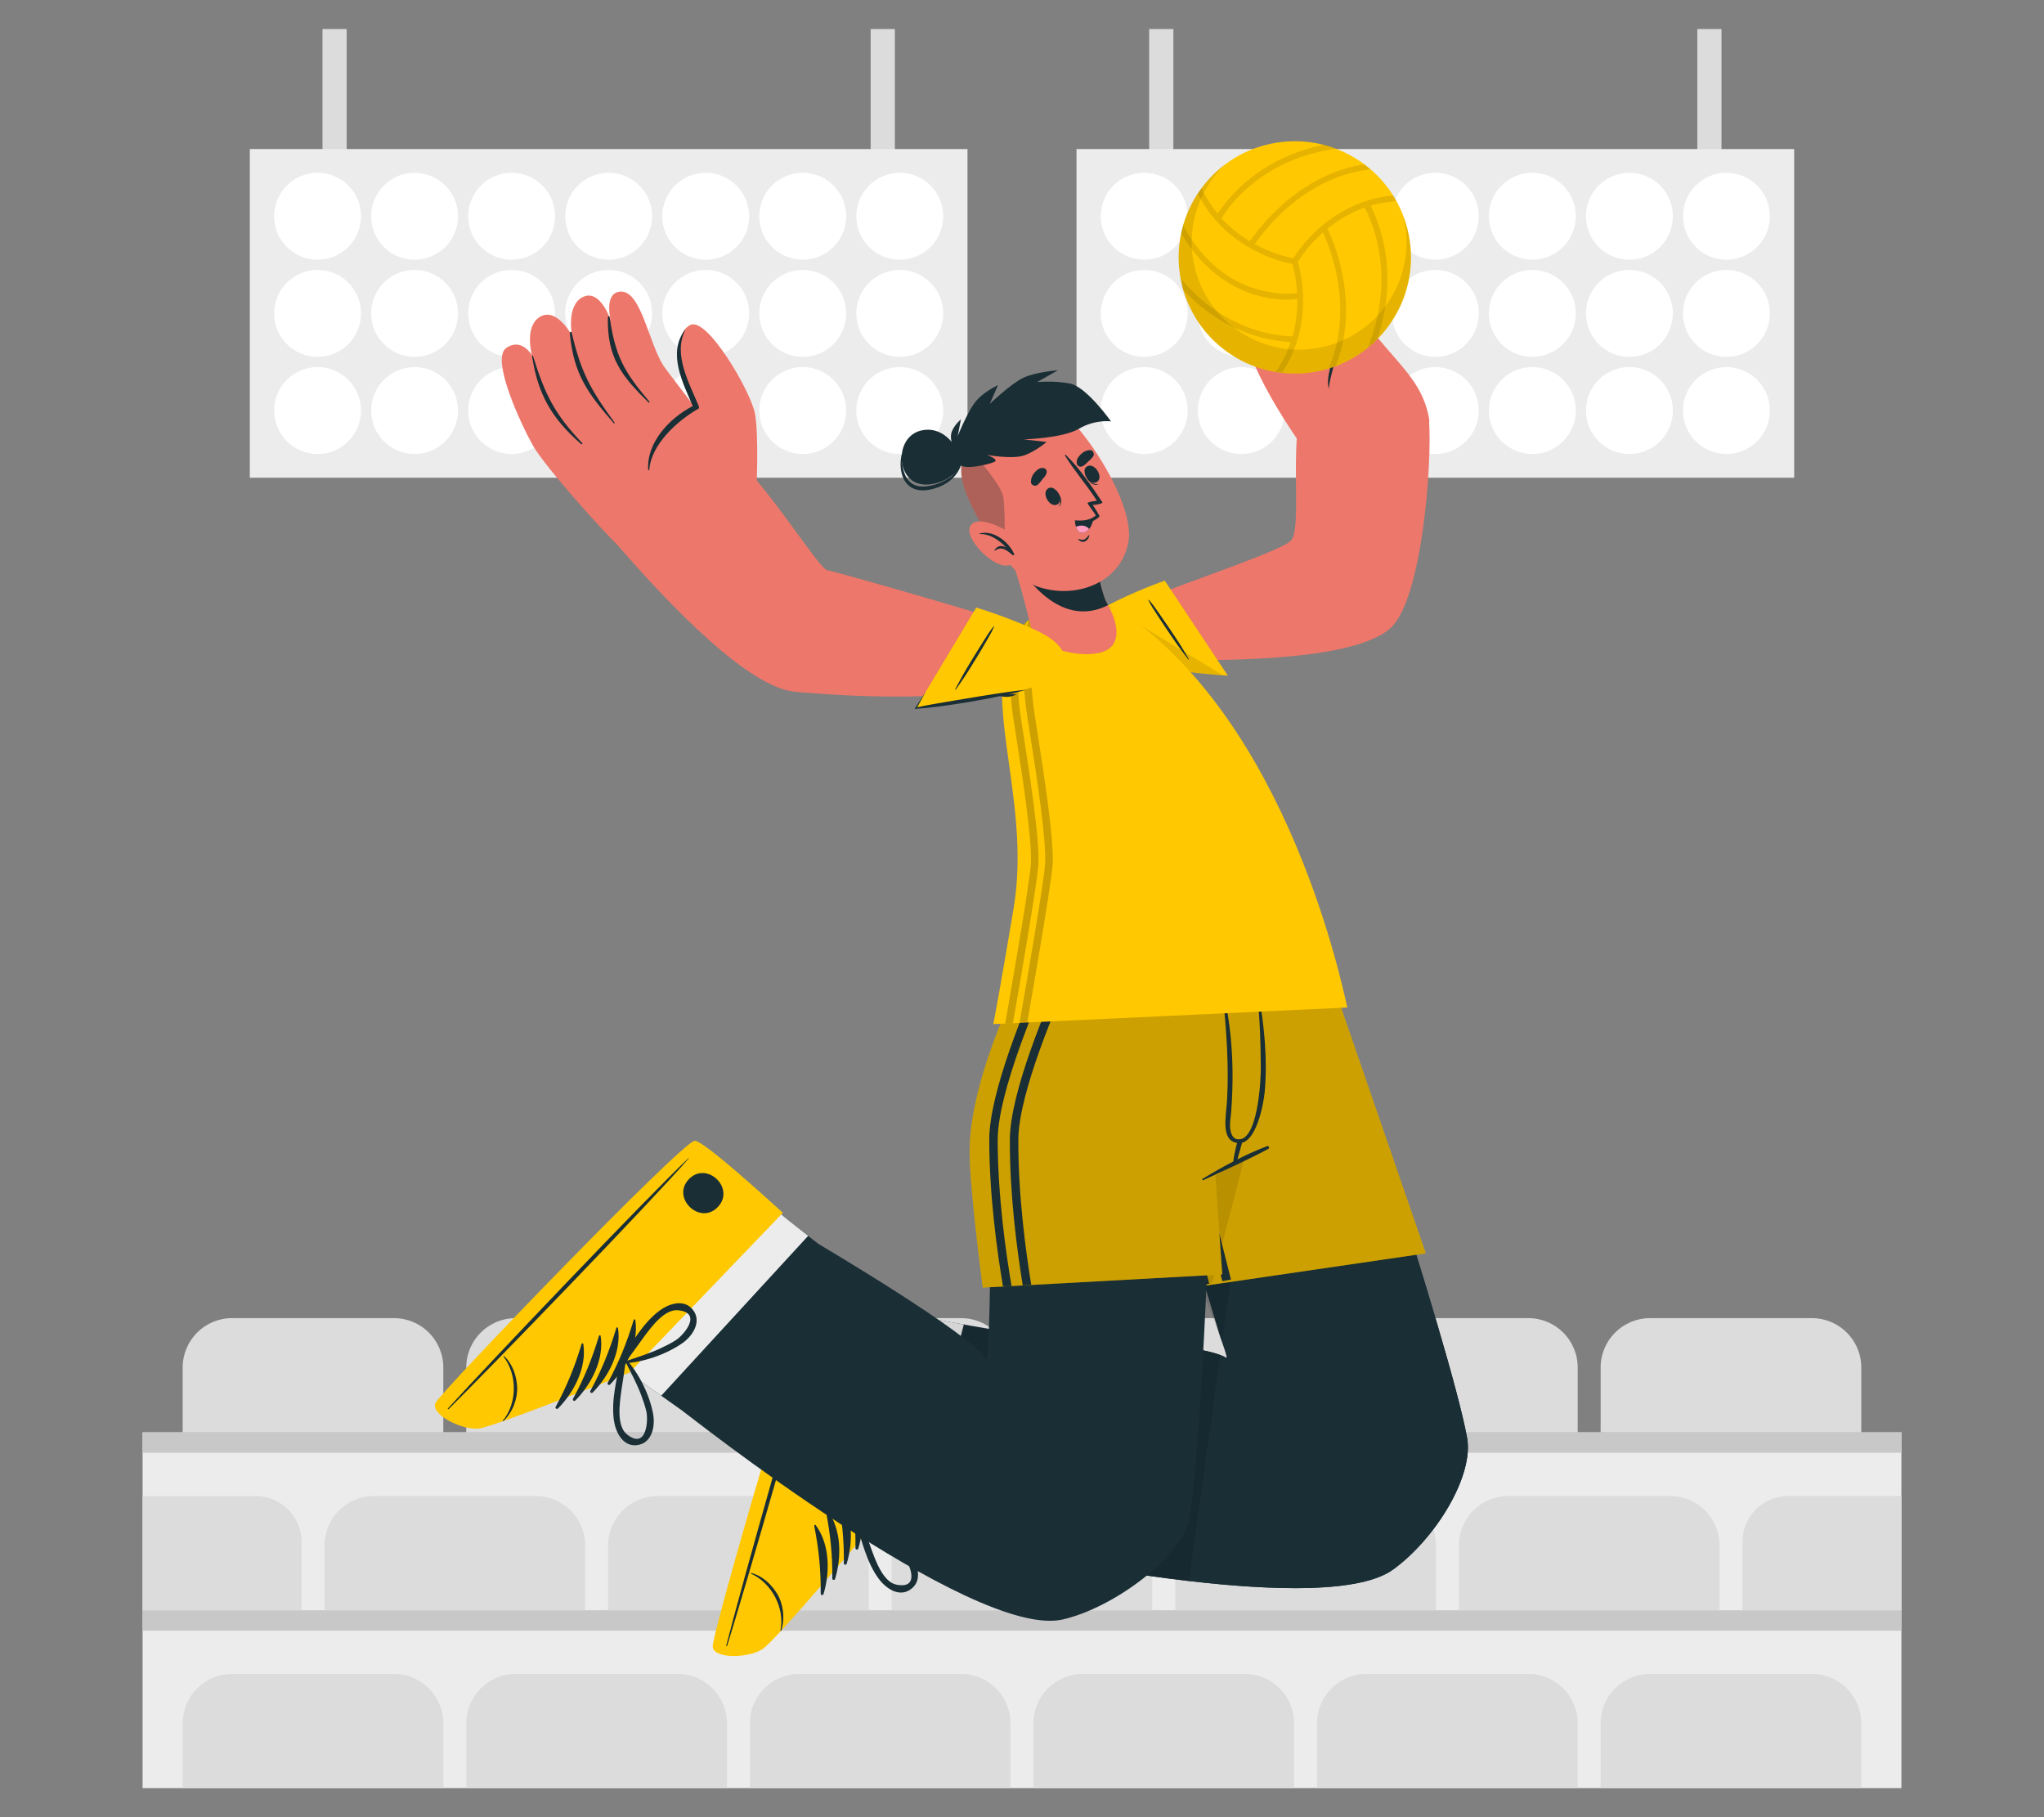 <?xml version="1.0" encoding="UTF-8"?>
<svg id="Layer_2" data-name="Layer 2" xmlns="http://www.w3.org/2000/svg" viewBox="0 0 540 480">
  <rect x="0" y="0" width="540" height="480" fill="#808080" stroke="none"/>
  <defs>
    <style>
      .cls-1 {
        fill: #dcdcdc;
      }

      .cls-1, .cls-2, .cls-3, .cls-4, .cls-5, .cls-6, .cls-7, .cls-8, .cls-9, .cls-10, .cls-11, .cls-12, .cls-13 {
        stroke-width: 0px;
      }

      .cls-2 {
        fill: #ff9cbf;
      }

      .cls-3 {
        fill: #c8c8c8;
      }

      .cls-4 {
        fill: #ececec;
      }

      .cls-5 {
        fill: #ed776a;
      }

      .cls-14, .cls-8 {
        opacity: .2;
      }

      .cls-7 {
        fill: none;
      }

      .cls-9, .cls-12 {
        fill: #1a2e35;
      }

      .cls-10 {
        fill: #ffc800;
      }

      .cls-11 {
        fill: #fff;
      }

      .cls-15, .cls-13 {
        opacity: .1;
      }

      .cls-12 {
        opacity: .3;
      }
    </style>
  </defs>
  <g id="Layer_2-2" data-name="Layer 2">
    <g>
      <g>
        <g>
          <rect class="cls-4" x="37.67" y="378.35" width="464.66" height="93.98"/>
          <rect class="cls-3" x="37.67" y="425.34" width="464.66" height="5.39"/>
          <rect class="cls-3" x="37.67" y="378.35" width="464.66" height="5.39"/>
          <g>
            <path class="cls-1" d="M61.3,442.16h42.79c7.19,0,13.03,5.84,13.03,13.03v17.14H48.26v-17.14c0-7.19,5.84-13.03,13.03-13.03Z"/>
            <path class="cls-1" d="M136.22,442.16h42.79c7.19,0,13.03,5.84,13.03,13.03v17.14h-68.86v-17.14c0-7.19,5.84-13.03,13.03-13.03Z"/>
            <path class="cls-1" d="M211.14,442.16h42.79c7.19,0,13.03,5.84,13.03,13.03v17.14h-68.86v-17.14c0-7.19,5.84-13.03,13.03-13.03Z"/>
            <path class="cls-1" d="M286.06,442.16h42.79c7.19,0,13.03,5.84,13.03,13.03v17.14h-68.86v-17.14c0-7.19,5.84-13.03,13.03-13.03Z"/>
            <path class="cls-1" d="M360.99,442.16h42.79c7.19,0,13.03,5.84,13.03,13.03v17.14h-68.86v-17.14c0-7.19,5.84-13.03,13.03-13.03Z"/>
            <path class="cls-1" d="M435.91,442.16h42.79c7.19,0,13.03,5.84,13.03,13.03v17.14h-68.86v-17.14c0-7.19,5.84-13.03,13.03-13.03Z"/>
          </g>
          <g>
            <path class="cls-1" d="M79.67,407.29v18.06h-42v-30.17h29.88c6.69,0,12.12,5.43,12.12,12.12Z"/>
            <path class="cls-1" d="M98.76,395.17h42.79c7.19,0,13.04,5.84,13.04,13.04v17.14h-68.86v-17.14c0-7.19,5.84-13.04,13.04-13.04Z"/>
            <path class="cls-1" d="M173.68,395.17h42.79c7.19,0,13.04,5.84,13.04,13.04v17.14h-68.86v-17.14c0-7.19,5.84-13.03,13.03-13.03Z"/>
            <path class="cls-1" d="M248.6,395.17h42.79c7.19,0,13.03,5.84,13.03,13.03v17.14h-68.86v-17.14c0-7.19,5.84-13.03,13.03-13.03Z"/>
            <path class="cls-1" d="M323.53,395.17h42.79c7.19,0,13.04,5.84,13.04,13.04v17.14h-68.86v-17.14c0-7.19,5.84-13.04,13.04-13.04Z"/>
            <path class="cls-1" d="M398.45,395.17h42.79c7.19,0,13.04,5.84,13.04,13.04v17.14h-68.86v-17.14c0-7.19,5.84-13.03,13.03-13.03Z"/>
            <path class="cls-1" d="M502.33,395.17v30.17h-42v-18.06c0-6.69,5.43-12.12,12.12-12.12h29.88Z"/>
          </g>
          <g>
            <path class="cls-1" d="M61.3,348.18h42.79c7.19,0,13.03,5.84,13.03,13.03v17.14H48.26v-17.14c0-7.19,5.84-13.03,13.03-13.03Z"/>
            <path class="cls-1" d="M136.22,348.18h42.79c7.19,0,13.03,5.84,13.03,13.03v17.14h-68.86v-17.14c0-7.19,5.84-13.03,13.03-13.03Z"/>
            <path class="cls-1" d="M211.14,348.18h42.79c7.19,0,13.03,5.84,13.03,13.03v17.14h-68.86v-17.14c0-7.19,5.84-13.03,13.03-13.03Z"/>
            <path class="cls-1" d="M286.06,348.18h42.79c7.19,0,13.03,5.84,13.03,13.03v17.14h-68.86v-17.14c0-7.19,5.84-13.03,13.03-13.03Z"/>
            <path class="cls-1" d="M360.99,348.18h42.79c7.19,0,13.03,5.84,13.03,13.03v17.14h-68.86v-17.14c0-7.19,5.84-13.03,13.03-13.03Z"/>
            <path class="cls-1" d="M435.91,348.18h42.79c7.19,0,13.03,5.84,13.03,13.03v17.14h-68.86v-17.14c0-7.19,5.84-13.03,13.03-13.03Z"/>
          </g>
        </g>
        <g>
          <g>
            <g>
              <rect class="cls-1" x="85.2" y="7.67" width="6.39" height="55.08"/>
              <rect class="cls-1" x="230.02" y="7.67" width="6.39" height="55.08"/>
            </g>
            <g>
              <rect class="cls-4" x="66" y="39.37" width="189.6" height="86.82"/>
              <g>
                <circle class="cls-11" cx="83.9" cy="57.12" r="11.48"/>
                <circle class="cls-11" cx="109.53" cy="57.12" r="11.48"/>
                <circle class="cls-11" cx="135.17" cy="57.12" r="11.48"/>
                <circle class="cls-11" cx="160.8" cy="57.12" r="11.48"/>
                <circle class="cls-11" cx="186.44" cy="57.12" r="11.48"/>
                <circle class="cls-11" cx="212.07" cy="57.12" r="11.48"/>
                <circle class="cls-11" cx="237.71" cy="57.12" r="11.48"/>
                <circle class="cls-11" cx="83.9" cy="82.78" r="11.48"/>
                <circle class="cls-11" cx="109.53" cy="82.78" r="11.48"/>
                <circle class="cls-11" cx="135.17" cy="82.78" r="11.48"/>
                <circle class="cls-11" cx="160.8" cy="82.78" r="11.48"/>
                <circle class="cls-11" cx="186.44" cy="82.78" r="11.48"/>
                <circle class="cls-11" cx="212.07" cy="82.78" r="11.48"/>
                <circle class="cls-11" cx="237.71" cy="82.78" r="11.48"/>
                <circle class="cls-11" cx="83.9" cy="108.44" r="11.48"/>
                <circle class="cls-11" cx="109.53" cy="108.44" r="11.48"/>
                <circle class="cls-11" cx="135.17" cy="108.44" r="11.48"/>
                <circle class="cls-11" cx="160.8" cy="108.44" r="11.48"/>
                <circle class="cls-11" cx="186.44" cy="108.44" r="11.48"/>
                <circle class="cls-11" cx="212.07" cy="108.44" r="11.48"/>
                <circle class="cls-11" cx="237.71" cy="108.44" r="11.48"/>
              </g>
            </g>
          </g>
          <g>
            <g>
              <rect class="cls-1" x="303.6" y="7.67" width="6.39" height="55.08"/>
              <rect class="cls-1" x="448.41" y="7.67" width="6.39" height="55.08"/>
            </g>
            <g>
              <rect class="cls-4" x="284.4" y="39.37" width="189.6" height="86.82"/>
              <g>
                <circle class="cls-11" cx="302.29" cy="57.12" r="11.48"/>
                <circle class="cls-11" cx="327.93" cy="57.12" r="11.48"/>
                <circle class="cls-11" cx="353.56" cy="57.12" r="11.48"/>
                <circle class="cls-11" cx="379.2" cy="57.12" r="11.48"/>
                <circle class="cls-11" cx="404.83" cy="57.12" r="11.48"/>
                <circle class="cls-11" cx="430.47" cy="57.12" r="11.48"/>
                <circle class="cls-11" cx="456.1" cy="57.12" r="11.48"/>
                <circle class="cls-11" cx="302.29" cy="82.78" r="11.48"/>
                <circle class="cls-11" cx="327.93" cy="82.78" r="11.48"/>
                <circle class="cls-11" cx="353.56" cy="82.78" r="11.48"/>
                <circle class="cls-11" cx="379.2" cy="82.78" r="11.48"/>
                <circle class="cls-11" cx="404.83" cy="82.78" r="11.48"/>
                <circle class="cls-11" cx="430.47" cy="82.78" r="11.48"/>
                <circle class="cls-11" cx="456.1" cy="82.78" r="11.48"/>
                <circle class="cls-11" cx="302.29" cy="108.44" r="11.48"/>
                <circle class="cls-11" cx="327.93" cy="108.44" r="11.48"/>
                <circle class="cls-11" cx="353.56" cy="108.44" r="11.48"/>
                <circle class="cls-11" cx="379.2" cy="108.44" r="11.48"/>
                <circle class="cls-11" cx="404.83" cy="108.44" r="11.48"/>
                <circle class="cls-11" cx="430.47" cy="108.44" r="11.48"/>
                <circle class="cls-11" cx="456.1" cy="108.44" r="11.48"/>
              </g>
            </g>
          </g>
        </g>
        <g>
          <g>
            <g>
              <g>
                <path class="cls-9" d="M350,256.48s33.07,98.62,37.59,123.26c1.86,10.12-8.33,26.7-19.53,34.83-19.81,14.39-113.26-7.3-113.26-7.3l7.93-55.99s55.37,2.91,61.2,7.41c1.24.95-2.93-16.85-15-43.91-10.43-23.38-14.97-58.29-14.97-58.29h56.04Z"/>
                <path class="cls-9" d="M368.07,414.57c-8.64,6.27-31.24,5.7-54,3.05-28.59-3.33-57.41-9.92-59.19-10.33h-.08s7.92-56,7.92-56c0,0,49.02,2.58,59.68,6.64.67.24,1.18.5,1.53.77.38.29,0-1.17-1.06-4.12-2.4-6.69-5.56-21.02-13.95-39.79-10.43-23.38-14.97-58.29-14.97-58.29h42.6s13.44-.01,13.44-.01c0,0,33.06,98.62,37.59,123.26,1.85,10.13-8.34,26.7-19.53,34.83Z"/>
                <g>
                  <path class="cls-9" d="M188.53,434.45c-.14-3.31,25.05-89.5,28.09-92.17,1.14-1.03,13.91,1.9,29.24,5.9.16.04.32.09.48.13,3.16.82,54.73,9.54,54.73,9.54l-10.86,54.09-59.5-7.84-.94-.3s-24.4,28.68-28.05,31.27c-3.64,2.56-13.08,2.69-13.2-.61Z"/>
                  <path class="cls-4" d="M254.63,349.86l-14.54,55.47-9.36-1.23-.94-.29s-24.4,28.68-28.05,31.26c-3.64,2.57-13.09,2.69-13.2-.61-.14-3.31,25.05-89.51,28.08-92.17,1.14-1.04,13.92,1.89,29.26,5.89.15.04.31.09.47.13.79.21,8.28,1.55,8.28,1.55Z"/>
                  <g>
                    <path class="cls-10" d="M188.28,434.91c-.14-3.34,24.99-90.46,28.05-93.18,1.15-1.04,14.06,1.88,29.55,5.85l-16.04,56.22s-24.54,29.06-28.22,31.68c-3.67,2.6-13.2,2.77-13.34-.57Z"/>
                    <g>
                      <g>
                        <path class="cls-9" d="M192.12,434.66c4.57-14.5,21.64-73.42,25.06-88.11.03-.12-.05-.14-.09-.03-4.84,14.27-21.43,73.33-25.2,88.06-.08.31.14.37.24.07Z"/>
                        <path class="cls-9" d="M206.37,430.77c1.14-3.42.47-7.28-1.05-9.77-1.46-2.39-3.8-4.74-6.86-5.51-.09-.02-.14.14-.05.18,5.47,2.48,9,9.13,7.77,15.05-.02.12.14.17.18.05Z"/>
                        <path class="cls-9" d="M226.75,409.05c1.77-5.82,1.66-13.2-2.07-18.21-.14-.19-.42.01-.38.21,1.2,6.07,1.78,11.68,1.7,17.89,0,.44.62.52.75.11Z"/>
                        <path class="cls-9" d="M223.68,413.05c1.77-5.82,1.66-13.19-2.07-18.21-.14-.19-.42.01-.38.21,1.2,6.07,1.78,11.68,1.71,17.89,0,.44.62.52.75.11Z"/>
                        <path class="cls-9" d="M220.62,417.06c1.77-5.82,1.66-13.2-2.07-18.21-.14-.19-.42.01-.38.21,1.2,6.07,1.78,11.68,1.71,17.89,0,.44.62.52.75.11Z"/>
                        <path class="cls-9" d="M217.56,421.06c1.77-5.82,1.66-13.19-2.07-18.21-.14-.19-.42.01-.38.21,1.2,6.07,1.78,11.68,1.71,17.89,0,.44.62.52.75.11Z"/>
                        <path class="cls-9" d="M229.98,354.28c1.87-6.56-8.33-9.49-10.2-2.91-1.87,6.56,8.33,9.49,10.2,2.91Z"/>
                      </g>
                      <path class="cls-9" d="M240.52,419.86c3.31-2.25,1.98-6.67-.04-9.23-3.27-4.14-8.47-7.84-13.42-9.62-.12-.04-.2.04-.22.13-.45,0-.95.4-.78.92,1.68,4.99,2.85,10.54,6.02,14.87,1.84,2.53,5.31,5.07,8.43,2.94ZM230.17,409.11c-.89-2.44-1.65-4.9-2.62-7.3,2.61,1.88,5.29,3.65,7.71,5.79,1.15,1.02,2.32,2.1,3.33,3.27,1.57,1.83,4.8,8.97-1.73,7.72-3.6-.69-5.63-6.58-6.69-9.49Z"/>
                      <path class="cls-9" d="M229.09,385.86c-2.25,4.86-2.32,10.53-2.98,15.76-.07.54.49.83.94.74.04.09.13.16.24.09,4.5-2.72,8.87-7.36,11.27-12.07,1.48-2.91,1.91-7.5-1.77-9.06-3.49-1.47-6.38,1.7-7.69,4.54ZM233.44,383.29c6.16-2.51,4.39,5.13,3.21,7.23-.76,1.35-1.69,2.63-2.62,3.86-1.95,2.58-4.23,4.83-6.43,7.19.48-2.55.75-5.11,1.14-7.67.47-3.05,1.3-9.23,4.7-10.61Z"/>
                    </g>
                  </g>
                </g>
              </g>
              <g class="cls-15">
                <path class="cls-6" d="M322.4,357.92l-8.33,59.69c-28.59-3.33-57.41-9.92-59.19-10.33h-.08s-17.34-2.3-17.34-2.3l-1.2-59.25c3.01.74,6.25,1.56,9.61,2.44.17.04.32.08.49.14,1.09.28,7.9,1.49,16.36,2.97,0,0,49.02,2.58,59.68,6.64Z"/>
                <path class="cls-6" d="M336.56,256.47l-13.69,98.09c-2.4-6.69-8.26-21.02-16.64-39.79-10.43-23.38-12.27-58.29-12.27-58.29h42.6Z"/>
              </g>
              <g>
                <polygon class="cls-10" points="350.98 256.48 290.95 256.48 312.3 340.49 376.68 331.07 350.98 256.48"/>
                <polygon class="cls-8" points="350.98 256.48 290.95 256.48 312.3 340.49 376.68 331.07 350.98 256.48"/>
                <g>
                  <polygon class="cls-9" points="319.45 339.1 317.17 339.54 295.73 256.48 298.24 256.48 319.45 339.1"/>
                  <polygon class="cls-9" points="325.21 337.99 322.93 338.42 302.05 256.48 304.56 256.48 325.21 337.99"/>
                </g>
                <polygon class="cls-13" points="341.62 256.48 320.18 338.96 319.45 339.1 317.17 339.54 312.31 340.49 290.94 256.48 341.62 256.48"/>
              </g>
            </g>
            <g>
              <g>
                <g>
                  <path class="cls-9" d="M115.5,370.3c1.43-2.99,64.01-67.38,67.95-68.32,1.49-.38,11.41,8.19,23.09,18.89.12.11.24.23.36.34,2.41,2.2,43.91,34.03,43.91,34.03l-34.9,42.73-48.92-34.77-.69-.7s-34.98,13.93-39.42,14.51c-4.41.56-12.82-3.74-11.38-6.72Z"/>
                  <path class="cls-4" d="M213.5,326.45l-38.81,42.22-7.69-5.47-.7-.7s-34.98,13.93-39.42,14.51c-4.42.56-12.83-3.74-11.38-6.71,1.42-2.99,64.01-67.39,67.94-68.32,1.5-.38,11.42,8.18,23.1,18.89.11.1.23.23.35.33.6.55,6.6,5.24,6.6,5.24Z"/>
                  <g>
                    <path class="cls-10" d="M115.06,370.58c1.44-3.02,64.41-68.26,68.38-69.23,1.51-.38,11.54,8.24,23.38,19l-40.48,42.18s-35.28,14.2-39.76,14.79c-4.46.58-12.96-3.73-11.52-6.74Z"/>
                    <g>
                      <g>
                        <path class="cls-9" d="M118.57,372.16c10.82-10.68,53.48-54.77,63.37-66.15.08-.09.02-.15-.07-.07-10.96,10.35-53.25,54.78-63.48,66.04-.22.24-.05.4.18.17Z"/>
                        <path class="cls-9" d="M132.98,375.39c2.61-2.49,3.82-6.22,3.64-9.12-.17-2.79-1.14-5.97-3.48-8.08-.07-.06-.18.06-.13.13,3.68,4.76,3.68,12.28-.17,16.94-.08.09.05.22.14.13Z"/>
                        <path class="cls-9" d="M161.16,365.72c4.29-4.32,7.64-10.89,6.68-17.06-.04-.24-.38-.18-.43.01-1.78,5.93-3.89,11.16-6.86,16.61-.21.38.3.75.61.45Z"/>
                        <path class="cls-9" d="M156.58,367.83c4.29-4.32,7.64-10.89,6.68-17.06-.04-.24-.38-.18-.43.01-1.78,5.93-3.89,11.16-6.86,16.61-.21.38.3.75.61.44Z"/>
                        <path class="cls-9" d="M152,369.93c4.29-4.32,7.64-10.89,6.68-17.06-.04-.24-.38-.18-.44.01-1.78,5.93-3.89,11.16-6.86,16.61-.21.38.3.75.61.44Z"/>
                        <path class="cls-9" d="M147.42,372.04c4.29-4.32,7.64-10.89,6.68-17.06-.04-.24-.38-.18-.44.01-1.78,5.93-3.89,11.16-6.86,16.61-.21.38.3.75.61.44Z"/>
                        <path class="cls-9" d="M189.64,318.83c4.73-4.93-2.92-12.28-7.65-7.35-4.73,4.93,2.92,12.28,7.65,7.35Z"/>
                      </g>
                      <path class="cls-9" d="M168.27,381.72c3.98-.44,4.87-4.97,4.29-8.17-.95-5.19-3.82-10.9-7.36-14.78-.09-.1-.19-.06-.26.02-.4-.21-1.02-.09-1.11.45-.85,5.2-2.41,10.65-1.64,15.95.45,3.1,2.32,6.96,6.08,6.54ZM164.15,367.37c.36-2.57.84-5.1,1.1-7.68,1.43,2.89,2.97,5.7,4.11,8.73.54,1.45,1.07,2.94,1.41,4.45.53,2.35.04,10.17-5.14,6.01-2.86-2.29-1.9-8.45-1.47-11.51Z"/>
                      <path class="cls-9" d="M174.08,346.32c-4.26,3.25-6.97,8.23-10.01,12.53-.31.45.05.96.48,1.1,0,.1.04.2.17.19,5.25-.29,11.28-2.36,15.61-5.39,2.67-1.88,5.2-5.73,2.67-8.84-2.39-2.93-6.43-1.49-8.92.41ZM179.12,346.09c6.61.66,1.48,6.59-.54,7.89-1.3.84-2.72,1.53-4.12,2.19-2.93,1.37-6,2.29-9.04,3.35,1.62-2.02,3.05-4.17,4.6-6.25,1.84-2.48,5.47-7.55,9.12-7.18Z"/>
                    </g>
                  </g>
                </g>
                <path class="cls-9" d="M337.12,256.48s1.21,30.62-7.11,41.99c0,0-8.36,6.53-9.9,6.88,0,0-2.43,75.17-5.86,95.58-1.71,10.15-20.06,23.84-33.56,26.86-23.89,5.35-100.18-54.99-100.18-54.99l35.87-44.12s40.53,23.89,44.1,30.33c.76,1.37,1.46-21.85,1.01-51.48-.05-2.99-1.94-9.7,3.04-26.83,2.53-8.7,9.45-24.23,9.45-24.23h63.16Z"/>
              </g>
              <g>
                <path class="cls-10" d="M270.65,256.48s-14.51,27.51-14.5,47.83c0,9.42,3.47,35.81,3.47,35.81l63.29-3.47-1.83-26.14s8.65-4.96,10.77-7.44c2.12-2.48,9.49-46.59,9.49-46.59h-70.69Z"/>
                <path class="cls-8" d="M270.65,256.48s-14.51,27.51-14.5,47.83c0,9.42,3.47,35.81,3.47,35.81l63.29-3.47-1.83-26.14s8.65-4.96,10.77-7.44c2.12-2.48,9.49-46.59,9.49-46.59h-70.69Z"/>
                <g>
                  <path class="cls-9" d="M263.58,301c0,14.52,2.1,29.55,3.66,38.7l-2.26.12c-1.57-9.28-3.63-24.29-3.63-38.83,0-12.47,9.73-35.56,13.73-44.53h2.46c-3.62,8.07-13.95,32.21-13.95,44.53Z"/>
                  <path class="cls-9" d="M269.03,300.98c-.07,14.38,1.91,29.25,3.42,38.44l-2.25.12c-1.52-9.29-3.48-24.18-3.41-38.57.06-12.47,9.89-35.54,13.94-44.49h2.46c-3.63,8.03-14.11,32.17-14.16,44.51Z"/>
                </g>
                <g>
                  <path class="cls-9" d="M334.71,302.77c-5.95,2.25-11.61,5.36-16.99,8.6-.21.13-.03.46.2.35,5.74-2.69,11.62-5.27,17.18-8.27.44-.24.06-.86-.39-.68Z"/>
                  <path class="cls-9" d="M332.54,262.83c-.04-.2-.4-.23-.38-.02.74,6.91.89,13.01.93,19.49.02,3.01-.81,19.66-6.28,18.62-.92-.17-1.46-1.02-1.73-2.33-.33-1.57.09-3.53.2-5.11.25-3.49.38-6.98.34-10.5-.08-6.56-.7-13.11-2.17-19.6-.05-.21-.36-.19-.34.03.91,9.06,1.57,18.11,1.07,27.12-.24,4.33-1.83,10.89,2.88,11.41,4.8.53,6.77-10.44,7.05-13.43.78-8.35-.05-17.31-1.56-25.69Z"/>
                  <path class="cls-9" d="M327,301.36c-.37,1.13-.65,2.3-.86,3.47-.17.91-.42,1.9-.22,2.84.04.18.29.19.38.06.55-.79.71-1.86.97-2.79.3-1.08.63-2.14.9-3.23.18-.72-.93-1.06-1.16-.36Z"/>
                </g>
              </g>
            </g>
          </g>
          <g>
            <g>
              <path class="cls-5" d="M308.41,174.49c5.68-.39,47.92,1.33,58.93-8.57,8.34-7.49,11.07-43.34,10.18-55.02-.38-4.95-33.03-6.91-34.1-1.71-2.41,11.77.5,30.97-2.42,33.66-2.92,2.69-22.86,9.31-39.04,15.58-21.72,8.42-16.1,17.59,6.45,16.06Z"/>
              <g>
                <path class="cls-10" d="M324.38,178.47l-16.66-25.09s-8.22,2.86-15.47,6.74c-10.12,5.41-9.36,12.82,7.26,15.47,14.2,2.27,24.88,2.87,24.88,2.87Z"/>
                <path class="cls-9" d="M303.39,158.52c.66,1.4,1.56,2.71,2.4,4.01.84,1.31,1.71,2.6,2.58,3.9.88,1.3,1.76,2.61,2.67,3.89.93,1.32,1.94,2.58,2.91,3.87.06.07.19,0,.14-.08-.81-1.33-1.57-2.69-2.41-4.01-.84-1.31-1.71-2.6-2.58-3.89-.88-1.3-1.76-2.6-2.67-3.89-.93-1.31-1.82-2.67-2.92-3.86-.05-.06-.16,0-.12.07Z"/>
                <path class="cls-13" d="M323.1,178.38c-3.24-.23-12.31-.99-23.59-2.79-16.61-2.65-17.37-10.06-7.25-15.47.13-.07.25-.14.39-.2l30.46,18.46Z"/>
              </g>
              <g>
                <path class="cls-5" d="M349.18,124.5c-1.74-1.32-18.38-24.05-19.94-35.39-1.46-10.57-.79-23.4,1.15-26.16,2.25-3.2,6.76,1.38,7.19,14.8.34,10.75,7.36,12.7,11.64,14.35,28.76,11.09,28.05,20.63,28.05,20.63,0,0-21.39,16.86-28.09,11.77Z"/>
                <path class="cls-5" d="M351.43,93c4.27,2.06-5.66-13.15-3.6-18.14,2.06-4.99,6.11-1.24,8.59,3.27,8.6,15.65,18.67,19.75,21.04,31.99,2.37,12.24-26.03-17.11-26.03-17.11Z"/>
                <path class="cls-9" d="M352.48,92.33c.25.86.24,1.79.13,2.68-.11.89-.32,1.75-.52,2.61-.43,1.7-.92,3.34-1.01,5.11-.25-.86-.29-1.78-.2-2.67.08-.9.28-1.77.48-2.62l.67-2.53c.2-.84.4-1.68.44-2.57Z"/>
              </g>
            </g>
            <g>
              <path class="cls-10" d="M262.38,270.51s93.59-4.39,93.59-4.38c.08,1.83-12.71-70.61-57.08-102.82-9.13-6.63-24.56-4-29.77,3.14-11.41,15.65,3.61,43.81-1.3,73.26-3.01,18.05-5.41,31.25-5.43,30.8Z"/>
              <g class="cls-14">
                <path class="cls-6" d="M274.32,228.55c-.46,5.74-4.92,31.47-6.72,41.71-.75.04-1.43.07-2.04.1,1.74-9.9,6.31-36.29,6.77-41.96.47-6.05-2.32-23.98-4-34.68-.26-1.67-.49-3.18-.69-4.45-1.07-7.01-.75-14.82.74-21.75.22-.36.46-.72.72-1.08.59-.82,1.33-1.58,2.17-2.27-2.24,7.5-2.91,16.7-1.67,24.8.2,1.28.43,2.78.69,4.44,1.69,10.8,4.51,28.86,4.01,35.13Z"/>
                <path class="cls-6" d="M278.07,228.55c-.46,5.72-4.86,31.18-6.68,41.53-.72.04-1.4.07-2.04.1,1.76-10.03,6.29-36.15,6.74-41.78.48-6.05-2.31-23.97-3.99-34.67-.26-1.67-.5-3.18-.7-4.46-1.11-7.29-1.8-17.01.27-25.39.76-.59,1.61-1.12,2.51-1.6-2.69,8.48-1.97,18.99-.8,26.7.2,1.28.43,2.79.69,4.46,1.68,10.79,4.51,28.85,4.01,35.11Z"/>
              </g>
            </g>
            <g>
              <g>
                <path class="cls-5" d="M292.92,171.4c-3.72,2.7-14.35,1.41-19.75-3.26-.37-.32-1.33-4.79-2.76-10.17-.88-3.26-1.93-6.87-3.14-10.1-.25-.66,22.06-2.62,22.06-2.62,0,0,.53,7.5,2.66,13.11.18.47.39.89.63,1.27.03.06.07.13.11.21,1.35,2.36,4.17,8.68.19,11.56Z"/>
                <path class="cls-9" d="M292.63,159.63c.03.06.07.14.1.21-.6.32-1.27.61-2.03.88-12,4.17-20.69-9.56-22.71-13.11,3.79-.82,21.34-2.36,21.34-2.36,0,0,.53,7.51,2.66,13.12.19.46.39.88.64,1.26Z"/>
              </g>
              <g>
                <path class="cls-5" d="M254.02,125.6c.78,7.96,13,26.82,19.92,29.29,10.03,3.57,22.22-.76,24.19-11.85,1.9-10.75-14.45-35.05-21.79-36.85-10.8-2.65-23.47,7.65-22.32,19.41Z"/>
                <g>
                  <g>
                    <path class="cls-9" d="M279.02,129.54s-.06.12-.03.18c.86,1.25,1.63,2.82.75,3.98-.03.04.02.1.06.06,1.28-1.1.24-3.18-.78-4.22Z"/>
                    <path class="cls-9" d="M277.03,128.94c-2.15,1.16.32,5.37,2.32,4.3,1.96-1.06-.51-5.27-2.32-4.3Z"/>
                  </g>
                  <g>
                    <path class="cls-9" d="M286.7,125.32c-.02-.06.14,0,.17.06.72,1.33,1.78,2.73,3.21,2.47.04,0,.08.06.03.08-1.56.64-2.94-1.23-3.41-2.61Z"/>
                    <path class="cls-9" d="M287.06,123.27c2.01-1.39,4.64,2.72,2.78,4.01-1.83,1.27-4.47-2.84-2.78-4.01Z"/>
                  </g>
                  <path class="cls-9" d="M274.23,127.99c.49-.48.86-1.01,1.29-1.53.49-.59.94-1.02,1.02-1.82.04-.43-.36-.91-.78-.99-.96-.19-1.74.39-2.36,1.08-.67.75-1,1.5-1.05,2.5-.05.97,1.22,1.4,1.87.76Z"/>
                  <path class="cls-9" d="M288.71,120.7c-.44.53-.93.94-1.42,1.41-.55.54-.94,1.02-1.73,1.16-.42.08-.94-.29-1.05-.7-.26-.94.25-1.77.89-2.44.69-.73,1.41-1.11,2.41-1.24.97-.12,1.49,1.11.91,1.8Z"/>
                  <path class="cls-9" d="M284.92,142.37c.49.12,1.05.36,1.55.12.48-.23.89-.75,1.21-1.15.03-.04.1-.02.1.03-.04.7-.57,1.43-1.24,1.68-.65.24-1.24-.1-1.7-.55-.06-.06.02-.15.09-.13Z"/>
                  <path class="cls-9" d="M284,137.65c1.4.7,2.83.69,4.13.24.58-.2,1.14-.5,1.64-.87.1-.06.2-.14.29-.21.09-.07.17-.13.26-.21.14-.11.15-.29.09-.45h0c-.03-.06-.05-.09-.09-.14h0s-.07-.12-.07-.12c-.56-1.02-1.56-2.49-1.56-2.49.48-.03,2.84-.29,2.5-.8-2.81-4.19-5.94-8.86-9.62-12.44-.12-.12-.32.04-.22.17,2.54,4.14,5.8,7.8,8.42,11.92-.73.12-1.95.28-2.47.59-.12.13,1.97,2.81,2.19,3.29,0,0,.01.02.02.05-1.56,1.21-3.13,1.44-5.44,1.27-.14-.02-.19.13-.05.19Z"/>
                  <g>
                    <path class="cls-9" d="M288.88,136.86s-.19,1.73-1.15,2.88c-.35.42-.8.77-1.39.94-1.2.34-1.79-.6-2.08-1.53-.24-.76-.27-1.53-.27-1.53,0,0,2.36.53,4.89-.75Z"/>
                    <path class="cls-2" d="M287.73,139.74c-.35.42-.8.77-1.39.94-1.2.34-1.79-.6-2.08-1.53,1.18-.54,2.74-.43,3.47.6Z"/>
                  </g>
                </g>
                <g>
                  <path class="cls-9" d="M253.89,122.76c-.78,2.82-6.99,6.31-11.34,4.94-5.99-1.89-5.9-12.62,1.02-14.03,6.93-1.42,10.92,6.92,10.32,9.1Z"/>
                  <path class="cls-9" d="M238.31,119.63c-.15,2.08.07,4.21.9,6.02.43.89,1.03,1.68,1.84,2.16.8.49,1.75.72,2.73.71.97.02,1.98-.2,2.96-.45.99-.24,1.92-.64,2.82-1.09,1.77-.95,3.36-2.36,4.34-4.22-.61,2.03-2.1,3.78-3.94,4.91-.92.57-1.92,1.02-2.96,1.33-1.04.29-2.1.54-3.22.53-1.11,0-2.28-.27-3.24-.92-.96-.65-1.66-1.62-2.04-2.65-.78-2.08-.7-4.3-.18-6.33Z"/>
                </g>
                <path class="cls-12" d="M265.32,147.28c-5.53-6.88-10.79-16.54-11.3-21.68-.21-2.21.06-4.38.72-6.41,1.12.2,2.33.78,3.47,1.72.15.18,6.51,7.61,6.86,10.38.58,4.56.33,13.79.25,15.99Z"/>
                <path class="cls-9" d="M253.02,121.44c-.61,3.53,8.5,1.19,9.73.54,1.23-.65-2.01-1.81-2.01-1.81,0,0,6.83,1.22,9.92.09,3.09-1.14,5.85-3.52,5.85-3.52l-6.05-.68s10.3-.28,14.58-2.81c4.29-2.53,8.47-1.95,8.47-1.95,0,0-6.47-9.15-10.85-9.99-4.39-.84-8.67-.38-8.67-.38l5.5-3.12s-6.01.43-9.27,2.04c-3.26,1.62-8.71,6.8-8.71,6.8l2.14-4.92s-4.26,1.95-6.3,4.86c-2.05,2.92-4.34,8.6-4.34,8.6l.85-4.41s-2.49,2.05-2.63,4.29c-.14,2.24,1.8,6.34,1.8,6.34Z"/>
                <g>
                  <path class="cls-5" d="M266.2,140.32s-7.45-4.53-9.71-1.6c-2.25,2.94,5.36,10.91,9.42,10.68,4.06-.23,3.91-3.99,3.91-3.99l-3.62-5.09Z"/>
                  <path class="cls-9" d="M258.73,140.96c-.06.02-.03.1.02.1,2.88-.08,5.16,1.62,7.1,3.57-1.12-.59-2.33-.65-3.16.75-.04.07.06.15.12.1.91-.65,1.71-.8,2.73-.29.73.36,1.37.93,2,1.44.21.17.55-.12.36-.34-.01-.02-.03-.03-.04-.05-1.31-3.14-5.65-6.44-9.13-5.28Z"/>
                </g>
              </g>
            </g>
            <g>
              <path class="cls-5" d="M272.48,181.05c-26.18,4.77-52.53,2.51-62.34,1.69-11.88-.99-32.13-21.27-49.32-41.48-3.54-4.16,32.26-22.1,34.86-19.26,10.53,11.48,20.8,28.17,22.85,28.6,3.36.7,36.34,10.13,49.92,14.49,16.1,5.17,11.08,14.68,4.02,15.97Z"/>
              <g>
                <g>
                  <path class="cls-5" d="M163.01,143.81c-3.62-3.4-19.13-20.57-22.3-26.27-3.17-5.69-11.1-22.74-6.98-25.61,4.11-2.87,6.83,1.94,6.83,1.94,0,0-2.21-7.73,2.2-10.24,4.4-2.51,8.39,5.1,8.39,5.1,0,0-1.69-8.1,2.88-10.29,4.57-2.19,7.3,6.14,7.3,6.14,0,0-1.89-7.34,2.64-7.55,5.44-.26,7.4,13.65,11.37,19.68.9,1.37,20.24,26.43,20.24,26.43l-32.57,20.68Z"/>
                  <g>
                    <path class="cls-9" d="M161.09,83.88c1.46,10.23,3.87,14.45,10.47,22.2.13.15-.07.38-.22.23-7.15-7-10.94-11.86-10.75-22.39,0-.52.43-.53.5-.05Z"/>
                    <path class="cls-9" d="M151.05,87.92c2.45,10.49,5.02,15.1,11.33,23.72.09.12-.11.29-.21.17-6.9-7.94-10.56-12.88-11.63-23.69-.05-.49.4-.69.51-.21Z"/>
                    <path class="cls-9" d="M140.9,94.3c3.1,9.99,5.71,15.16,12.91,22.74.17.18-.07.44-.26.28-8.09-7.02-11.39-13.45-12.94-22.9-.11-.64.1-.76.29-.13Z"/>
                  </g>
                </g>
                <g>
                  <path class="cls-5" d="M199.89,128.01s.57-12.94-.43-18.68c-1-5.74-12.62-25.75-17.08-23.49-5.76,2.92-1.34,15.79,1.66,21.82,0,0-13.34,6.75-12.16,16.67,1.18,9.93,28.02,3.68,28.02,3.68Z"/>
                  <path class="cls-9" d="M181.05,87.16c-3.33,6.46,1.1,14.11,3.57,20.16.19.46-.12.77-.5.85-5.4,3.2-12.09,9.29-12.58,15.9-.01.19-.29.2-.3,0-.44-7.16,5.64-13.68,11.78-16.8-2.63-6.17-6.74-14.04-2.04-20.14.03-.04.08,0,.06.03Z"/>
                </g>
              </g>
              <g>
                <path class="cls-10" d="M241.96,187.07l15.95-26.58s8.59,2.55,16.23,6.2c10.66,5.09,10.23,12.74-6.73,16.25-14.5,3-25.44,4.13-25.44,4.13Z"/>
                <path class="cls-9" d="M262.61,165.57c-.62,1.47-1.48,2.86-2.28,4.24-.8,1.39-1.63,2.76-2.47,4.13-.84,1.38-1.68,2.76-2.56,4.12-.9,1.4-1.87,2.74-2.81,4.11-.05.08-.2,0-.15-.08.77-1.41,1.49-2.84,2.29-4.23.8-1.39,1.64-2.76,2.47-4.13.84-1.38,1.69-2.76,2.56-4.12.89-1.39,1.75-2.83,2.82-4.11.05-.06.16-.01.13.07Z"/>
                <g>
                  <path class="cls-9" d="M244.57,182.73l-2.45,4.43-.18-.27c1.8-.4,3.62-.71,5.43-1.04,5.45-.92,18.17-3.15,23.68-3.64-7.21,2.1-21.96,4.6-29.43,5.05,0,0,.19-.29.19-.29l2.76-4.25h0Z"/>
                  <path class="cls-9" d="M268.49,183.39c-1.33.84-3.28.9-4.96.23,1.68-.37,3.16-.4,4.96-.23h0Z"/>
                </g>
              </g>
            </g>
          </g>
        </g>
        <g id="_3lMzY2" data-name="3lMzY2">
          <g>
            <circle class="cls-10" cx="342.06" cy="67.98" r="30.69" transform="translate(84.99 303.65) rotate(-53.75)"/>
            <path class="cls-13" d="M371.31,58.69c5.13,16.16-3.8,33.4-19.96,38.54-16.16,5.13-33.4-3.8-38.54-19.95-4.07-12.8.69-26.29,10.89-33.9-7.64,7.26-10.92,18.48-7.52,29.19,4.75,14.94,20.7,23.19,35.63,18.45,14.36-4.56,22.57-19.5,18.92-33.94.21.52.4,1.06.57,1.61Z"/>
            <path class="cls-13" d="M368.88,53.08c-.27-.51-.56-.99-.86-1.47-.61.08-1.2.14-1.78.23-4.17.62-8.06,1.99-11.71,4.09-5.18,3-9.4,7.02-12.68,12.04-.11.17-.2.25-.4.2-3.46-.72-6.71-1.94-9.81-3.61-.02-.01-.05-.04-.11-.1.27-.38.55-.79.83-1.18,4.26-5.7,9.39-10.45,15.62-13.95,3.58-2.01,7.38-3.44,11.41-4.2.89-.17,1.81-.28,2.72-.38-.51-.43-1.01-.83-1.54-1.22-.05-.04-.1-.08-.15-.12-.37.06-.74.12-1.09.18-4.2.76-8.15,2.24-11.88,4.3-5.98,3.33-10.99,7.8-15.26,13.14-.69.87-1.33,1.78-2.04,2.71-.56-.36-1.12-.72-1.69-1.1-2-1.39-3.83-2.94-5.51-4.72-.18-.2-.2-.33-.05-.56,1.78-2.81,3.97-5.28,6.45-7.49,3.23-2.88,6.84-5.2,10.79-6.98,4.12-1.83,8.4-2.98,12.83-3.61-.79-.31-1.57-.56-2.37-.79-.03-.03-.07-.03-.11-.04-.27-.08-.55-.16-.83-.22-11.58,2.51-21.09,8.24-28.01,18.17-.43-.55-.87-1.12-1.3-1.7-1.13-1.57-2.09-3.26-2.94-4.99-.33.42-.62.85-.9,1.31-.02,0-.05.03-.05.07t-.02.04c3.52,7,8.96,12.07,15.97,15.52,2.78,1.37,5.68,2.39,8.74,3,.26.05.32.2.39.4.54,2.04.88,4.11,1.05,6.19.04.36.06.72.09,1.09,0,.04-.02.06-.04.12-1.71.17-3.4.17-5.11-.01-8.03-.83-14.6-4.43-19.88-10.48-1.98-2.27-3.63-4.76-5.05-7.43-.17.63-.33,1.24-.46,1.88-.01.08-.04.16-.06.22v.02c2.65,4.53,5.96,8.5,10.25,11.59,4.58,3.32,9.7,5.32,15.38,5.83,1.53.14,3.09.13,4.63-.04.12-.02.24-.02.4-.03.02.35.02.66.01.98-.05,2.89-.43,5.73-1.18,8.51-.08.28-.21.34-.47.33-3.96-.13-7.77-1.01-11.46-2.4-7.08-2.69-12.89-7.11-17.68-12.89.13.63.26,1.28.37,1.91.02.12.04.25.04.36l.25.79c7.72,8.17,17.02,12.99,28.35,13.79-.11.31-.22.65-.34.96-.91,2.45-2.12,4.72-3.58,6.86.57.1,1.13.18,1.68.21,3.33-5.09,5.11-10.71,5.48-16.77.23-4.12-.16-8.18-1.24-12.17-.05-.15-.02-.36.06-.5,1.75-2.8,3.89-5.25,6.35-7.44.03-.03.08-.04.17-.09.4.95.8,1.88,1.16,2.83,2.06,5.48,3.26,11.15,3.37,17.03.09,5.56-.86,10.92-3.12,16.02l1.84-.58s.05-.02.08-.04c.26-.66.51-1.31.72-1.96,1.82-5.43,2.34-11,1.84-16.67-.41-4.81-1.5-9.46-3.16-13.99-.43-1.13-.93-2.21-1.4-3.31-.1-.26-.12-.43.14-.62,2.78-2.18,5.81-3.93,9.11-5.18.32-.12.46-.07.61.23,1.32,2.65,2.31,5.41,3,8.28,2.31,9.73,1.27,19.14-2.38,28.35.91-.72,1.76-1.49,2.56-2.34,3.88-11.9,3.67-23.61-1.78-35.19.64-.16,1.27-.39,1.93-.48,1.6-.29,3.23-.49,4.84-.74Z"/>
          </g>
        </g>
      </g>
      <rect class="cls-7" width="540" height="480"/>
    </g>
  </g>
</svg>